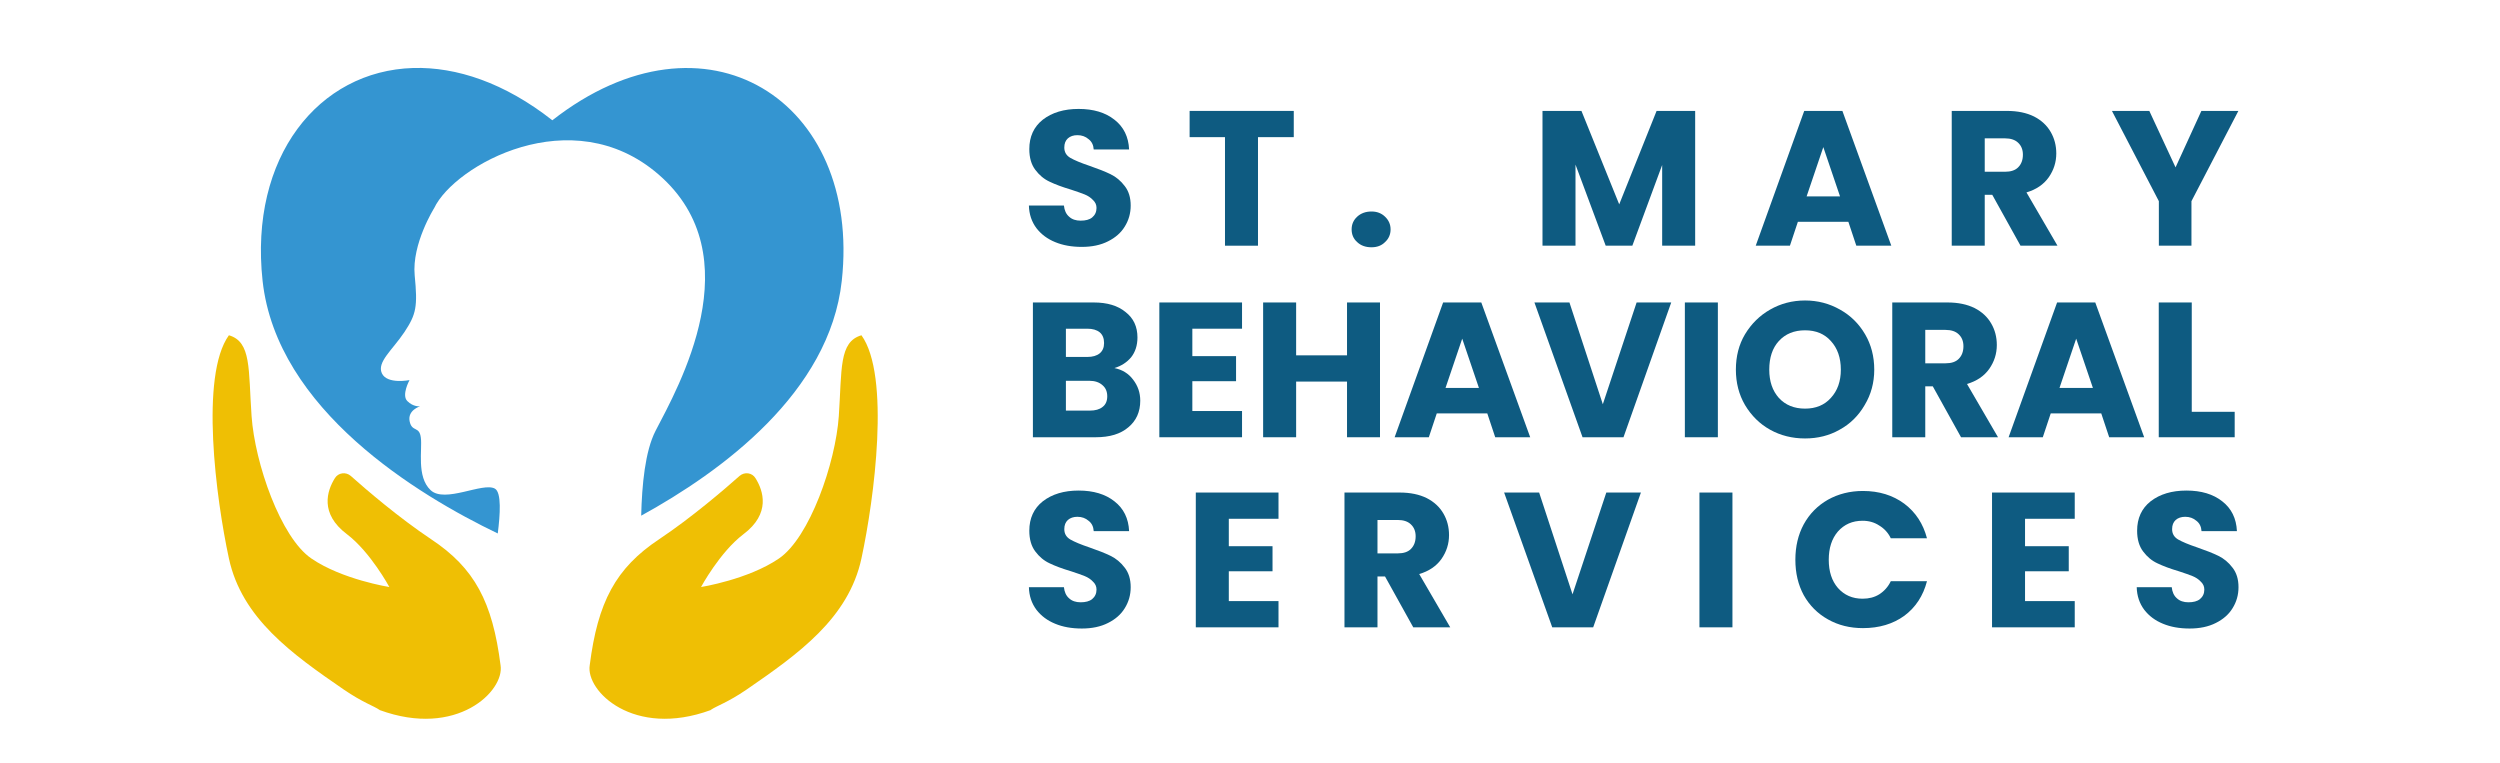 <?xml version="1.0" encoding="UTF-8"?> <svg xmlns="http://www.w3.org/2000/svg" xmlns:xlink="http://www.w3.org/1999/xlink" width="131" zoomAndPan="magnify" viewBox="0 0 98.25 30" height="40" preserveAspectRatio="xMidYMid meet" version="1.0"><defs><g></g></defs><path fill="#3495d1" d="M 16.242 2.672 C 12.523 2.781 9.789 6.164 10.32 11.039 C 10.875 16.102 16.422 19.457 19.562 20.965 C 19.656 20.227 19.715 19.352 19.449 19.203 C 18.977 18.938 17.48 19.793 16.922 19.262 C 16.363 18.734 16.602 17.672 16.539 17.203 C 16.484 16.73 16.188 16.996 16.098 16.555 C 16.012 16.117 16.508 15.969 16.508 15.969 C 16.508 15.969 16.242 16 16.008 15.762 C 15.77 15.527 16.094 14.938 16.094 14.938 C 16.094 14.938 15.215 15.113 15.008 14.672 C 14.805 14.23 15.418 13.762 15.891 13.055 C 16.359 12.348 16.418 12.055 16.297 10.82 C 16.18 9.586 17.062 8.18 17.062 8.18 C 17.855 6.504 22.465 3.902 25.879 6.855 C 29.594 10.066 26.645 15.23 25.762 16.934 C 25.352 17.73 25.227 19.066 25.199 20.266 C 28.363 18.527 32.605 15.426 33.082 11.035 C 33.863 3.949 27.73 0.016 21.707 4.727 C 19.828 3.25 17.934 2.625 16.242 2.672 Z M 16.242 2.672 " fill-opacity="1" fill-rule="nonzero"></path><path fill="#efbf04" d="M 33.855 21.945 C 33.348 24.301 31.375 25.699 29.344 27.098 C 28.59 27.613 28.168 27.738 27.934 27.898 C 27.934 27.898 27.93 27.898 27.93 27.906 C 24.898 29.016 23.012 27.156 23.176 26.145 C 23.492 23.664 24.191 22.328 25.91 21.188 C 27.18 20.34 28.477 19.227 29.066 18.703 C 29.262 18.535 29.559 18.574 29.691 18.793 C 30 19.285 30.297 20.184 29.215 20.996 C 28.289 21.699 27.551 23.07 27.551 23.07 C 27.551 23.07 29.402 22.777 30.613 21.949 C 31.82 21.125 32.836 18.199 32.965 16.355 C 33.09 14.512 32.965 13.434 33.855 13.176 C 34.996 14.758 34.363 19.59 33.855 21.945 Z M 33.855 21.945 " fill-opacity="1" fill-rule="nonzero"></path><path fill="#efbf04" d="M 8.996 21.945 C 9.504 24.301 11.473 25.699 13.508 27.098 C 14.262 27.613 14.68 27.738 14.914 27.898 C 14.914 27.898 14.922 27.898 14.922 27.906 C 17.953 29.016 19.836 27.156 19.672 26.145 C 19.355 23.664 18.66 22.328 16.938 21.188 C 15.668 20.34 14.371 19.227 13.785 18.703 C 13.59 18.535 13.293 18.574 13.16 18.793 C 12.852 19.285 12.555 20.184 13.637 20.996 C 14.562 21.699 15.301 23.07 15.301 23.07 C 15.301 23.07 13.445 22.777 12.238 21.949 C 11.027 21.125 10.016 18.199 9.887 16.355 C 9.758 14.512 9.887 13.434 8.996 13.176 C 7.852 14.758 8.488 19.59 8.996 21.945 Z M 8.996 21.945 " fill-opacity="1" fill-rule="nonzero"></path><g fill="#0e5b81" fill-opacity="1"><g transform="translate(40.124, 9.656)"><g><path d="M 2.391 0.047 C 1.992 0.047 1.645 -0.016 1.344 -0.141 C 1.039 -0.266 0.797 -0.445 0.609 -0.688 C 0.422 -0.938 0.32 -1.234 0.312 -1.578 L 1.688 -1.578 C 1.707 -1.391 1.773 -1.242 1.891 -1.141 C 2.004 -1.035 2.156 -0.984 2.344 -0.984 C 2.539 -0.984 2.691 -1.023 2.797 -1.109 C 2.91 -1.203 2.969 -1.328 2.969 -1.484 C 2.969 -1.609 2.922 -1.711 2.828 -1.797 C 2.742 -1.891 2.633 -1.961 2.5 -2.016 C 2.375 -2.066 2.195 -2.129 1.969 -2.203 C 1.625 -2.305 1.344 -2.41 1.125 -2.516 C 0.906 -2.617 0.719 -2.773 0.562 -2.984 C 0.406 -3.191 0.328 -3.461 0.328 -3.797 C 0.328 -4.285 0.504 -4.672 0.859 -4.953 C 1.223 -5.234 1.691 -5.375 2.266 -5.375 C 2.848 -5.375 3.316 -5.234 3.672 -4.953 C 4.035 -4.672 4.227 -4.281 4.25 -3.781 L 2.859 -3.781 C 2.848 -3.957 2.781 -4.094 2.656 -4.188 C 2.539 -4.289 2.395 -4.344 2.219 -4.344 C 2.062 -4.344 1.938 -4.301 1.844 -4.219 C 1.75 -4.133 1.703 -4.016 1.703 -3.859 C 1.703 -3.68 1.781 -3.547 1.938 -3.453 C 2.102 -3.359 2.352 -3.254 2.688 -3.141 C 3.031 -3.023 3.305 -2.914 3.516 -2.812 C 3.734 -2.707 3.922 -2.551 4.078 -2.344 C 4.234 -2.145 4.312 -1.891 4.312 -1.578 C 4.312 -1.273 4.234 -1 4.078 -0.75 C 3.93 -0.508 3.711 -0.316 3.422 -0.172 C 3.129 -0.023 2.785 0.047 2.391 0.047 Z M 2.391 0.047 "></path></g></g></g><g fill="#0e5b81" fill-opacity="1"><g transform="translate(46.564, 9.656)"><g><path d="M 4.281 -5.297 L 4.281 -4.266 L 2.875 -4.266 L 2.875 0 L 1.578 0 L 1.578 -4.266 L 0.188 -4.266 L 0.188 -5.297 Z M 4.281 -5.297 "></path></g></g></g><g fill="#0e5b81" fill-opacity="1"><g transform="translate(52.822, 9.656)"><g><path d="M 1.078 0.062 C 0.848 0.062 0.66 -0.004 0.516 -0.141 C 0.367 -0.273 0.297 -0.441 0.297 -0.641 C 0.297 -0.836 0.367 -1.004 0.516 -1.141 C 0.66 -1.273 0.848 -1.344 1.078 -1.344 C 1.297 -1.344 1.473 -1.273 1.609 -1.141 C 1.754 -1.004 1.828 -0.836 1.828 -0.641 C 1.828 -0.441 1.754 -0.273 1.609 -0.141 C 1.473 -0.004 1.297 0.062 1.078 0.062 Z M 1.078 0.062 "></path></g></g></g><g fill="#0e5b81" fill-opacity="1"><g transform="translate(56.75, 9.656)"><g></g></g></g><g fill="#0e5b81" fill-opacity="1"><g transform="translate(60.151, 9.656)"><g><path d="M 6.469 -5.297 L 6.469 0 L 5.172 0 L 5.172 -3.172 L 4 0 L 2.953 0 L 1.766 -3.188 L 1.766 0 L 0.469 0 L 0.469 -5.297 L 2 -5.297 L 3.484 -1.625 L 4.953 -5.297 Z M 6.469 -5.297 "></path></g></g></g><g fill="#0e5b81" fill-opacity="1"><g transform="translate(68.875, 9.656)"><g><path d="M 3.766 -0.938 L 1.781 -0.938 L 1.469 0 L 0.125 0 L 2.031 -5.297 L 3.531 -5.297 L 5.453 0 L 4.078 0 Z M 3.438 -1.938 L 2.781 -3.875 L 2.125 -1.938 Z M 3.438 -1.938 "></path></g></g></g><g fill="#0e5b81" fill-opacity="1"><g transform="translate(76.234, 9.656)"><g><path d="M 3.172 0 L 2.062 -2 L 1.766 -2 L 1.766 0 L 0.469 0 L 0.469 -5.297 L 2.641 -5.297 C 3.055 -5.297 3.41 -5.223 3.703 -5.078 C 3.992 -4.93 4.211 -4.727 4.359 -4.469 C 4.504 -4.219 4.578 -3.938 4.578 -3.625 C 4.578 -3.281 4.477 -2.969 4.281 -2.688 C 4.082 -2.406 3.789 -2.207 3.406 -2.094 L 4.625 0 Z M 1.766 -2.906 L 2.562 -2.906 C 2.789 -2.906 2.961 -2.961 3.078 -3.078 C 3.203 -3.203 3.266 -3.367 3.266 -3.578 C 3.266 -3.773 3.203 -3.93 3.078 -4.047 C 2.961 -4.16 2.789 -4.219 2.562 -4.219 L 1.766 -4.219 Z M 1.766 -2.906 "></path></g></g></g><g fill="#0e5b81" fill-opacity="1"><g transform="translate(82.952, 9.656)"><g><path d="M 5.016 -5.297 L 3.172 -1.75 L 3.172 0 L 1.891 0 L 1.891 -1.75 L 0.047 -5.297 L 1.516 -5.297 L 2.547 -3.078 L 3.562 -5.297 Z M 5.016 -5.297 "></path></g></g></g><g fill="#0e5b81" fill-opacity="1"><g transform="translate(40.124, 17.184)"><g><path d="M 3.672 -2.719 C 3.984 -2.656 4.227 -2.504 4.406 -2.266 C 4.594 -2.023 4.688 -1.75 4.688 -1.438 C 4.688 -1 4.531 -0.648 4.219 -0.391 C 3.914 -0.129 3.488 0 2.938 0 L 0.469 0 L 0.469 -5.297 L 2.859 -5.297 C 3.391 -5.297 3.805 -5.172 4.109 -4.922 C 4.422 -4.68 4.578 -4.348 4.578 -3.922 C 4.578 -3.609 4.492 -3.348 4.328 -3.141 C 4.16 -2.941 3.941 -2.801 3.672 -2.719 Z M 1.766 -3.156 L 2.609 -3.156 C 2.816 -3.156 2.977 -3.203 3.094 -3.297 C 3.207 -3.391 3.266 -3.523 3.266 -3.703 C 3.266 -3.891 3.207 -4.031 3.094 -4.125 C 2.977 -4.219 2.816 -4.266 2.609 -4.266 L 1.766 -4.266 Z M 2.703 -1.047 C 2.922 -1.047 3.086 -1.094 3.203 -1.188 C 3.328 -1.281 3.391 -1.422 3.391 -1.609 C 3.391 -1.797 3.328 -1.941 3.203 -2.047 C 3.078 -2.16 2.906 -2.219 2.688 -2.219 L 1.766 -2.219 L 1.766 -1.047 Z M 2.703 -1.047 "></path></g></g></g><g fill="#0e5b81" fill-opacity="1"><g transform="translate(45.093, 17.184)"><g><path d="M 1.766 -4.266 L 1.766 -3.188 L 3.484 -3.188 L 3.484 -2.203 L 1.766 -2.203 L 1.766 -1.031 L 3.719 -1.031 L 3.719 0 L 0.469 0 L 0.469 -5.297 L 3.719 -5.297 L 3.719 -4.266 Z M 1.766 -4.266 "></path></g></g></g><g fill="#0e5b81" fill-opacity="1"><g transform="translate(49.172, 17.184)"><g><path d="M 5.062 -5.297 L 5.062 0 L 3.766 0 L 3.766 -2.188 L 1.766 -2.188 L 1.766 0 L 0.469 0 L 0.469 -5.297 L 1.766 -5.297 L 1.766 -3.219 L 3.766 -3.219 L 3.766 -5.297 Z M 5.062 -5.297 "></path></g></g></g><g fill="#0e5b81" fill-opacity="1"><g transform="translate(54.684, 17.184)"><g><path d="M 3.766 -0.938 L 1.781 -0.938 L 1.469 0 L 0.125 0 L 2.031 -5.297 L 3.531 -5.297 L 5.453 0 L 4.078 0 Z M 3.438 -1.938 L 2.781 -3.875 L 2.125 -1.938 Z M 3.438 -1.938 "></path></g></g></g><g fill="#0e5b81" fill-opacity="1"><g transform="translate(60.241, 17.184)"><g><path d="M 5.438 -5.297 L 3.562 0 L 1.953 0 L 0.062 -5.297 L 1.438 -5.297 L 2.75 -1.297 L 4.078 -5.297 Z M 5.438 -5.297 "></path></g></g></g><g fill="#0e5b81" fill-opacity="1"><g transform="translate(65.746, 17.184)"><g><path d="M 1.766 -5.297 L 1.766 0 L 0.469 0 L 0.469 -5.297 Z M 1.766 -5.297 "></path></g></g></g><g fill="#0e5b81" fill-opacity="1"><g transform="translate(67.97, 17.184)"><g><path d="M 2.969 0.047 C 2.469 0.047 2.008 -0.066 1.594 -0.297 C 1.188 -0.523 0.859 -0.848 0.609 -1.266 C 0.367 -1.68 0.25 -2.145 0.25 -2.656 C 0.25 -3.176 0.367 -3.641 0.609 -4.047 C 0.859 -4.461 1.188 -4.785 1.594 -5.016 C 2.008 -5.254 2.469 -5.375 2.969 -5.375 C 3.469 -5.375 3.926 -5.254 4.344 -5.016 C 4.758 -4.785 5.086 -4.461 5.328 -4.047 C 5.566 -3.641 5.688 -3.176 5.688 -2.656 C 5.688 -2.145 5.562 -1.68 5.312 -1.266 C 5.07 -0.848 4.742 -0.523 4.328 -0.297 C 3.922 -0.066 3.469 0.047 2.969 0.047 Z M 2.969 -1.125 C 3.395 -1.125 3.734 -1.266 3.984 -1.547 C 4.242 -1.828 4.375 -2.195 4.375 -2.656 C 4.375 -3.125 4.242 -3.5 3.984 -3.781 C 3.734 -4.062 3.395 -4.203 2.969 -4.203 C 2.539 -4.203 2.195 -4.062 1.938 -3.781 C 1.688 -3.508 1.562 -3.133 1.562 -2.656 C 1.562 -2.195 1.688 -1.828 1.938 -1.547 C 2.195 -1.266 2.539 -1.125 2.969 -1.125 Z M 2.969 -1.125 "></path></g></g></g><g fill="#0e5b81" fill-opacity="1"><g transform="translate(73.897, 17.184)"><g><path d="M 3.172 0 L 2.062 -2 L 1.766 -2 L 1.766 0 L 0.469 0 L 0.469 -5.297 L 2.641 -5.297 C 3.055 -5.297 3.41 -5.223 3.703 -5.078 C 3.992 -4.93 4.211 -4.727 4.359 -4.469 C 4.504 -4.219 4.578 -3.938 4.578 -3.625 C 4.578 -3.281 4.477 -2.969 4.281 -2.688 C 4.082 -2.406 3.789 -2.207 3.406 -2.094 L 4.625 0 Z M 1.766 -2.906 L 2.562 -2.906 C 2.789 -2.906 2.961 -2.961 3.078 -3.078 C 3.203 -3.203 3.266 -3.367 3.266 -3.578 C 3.266 -3.773 3.203 -3.93 3.078 -4.047 C 2.961 -4.16 2.789 -4.219 2.562 -4.219 L 1.766 -4.219 Z M 1.766 -2.906 "></path></g></g></g><g fill="#0e5b81" fill-opacity="1"><g transform="translate(78.813, 17.184)"><g><path d="M 3.766 -0.938 L 1.781 -0.938 L 1.469 0 L 0.125 0 L 2.031 -5.297 L 3.531 -5.297 L 5.453 0 L 4.078 0 Z M 3.438 -1.938 L 2.781 -3.875 L 2.125 -1.938 Z M 3.438 -1.938 "></path></g></g></g><g fill="#0e5b81" fill-opacity="1"><g transform="translate(84.37, 17.184)"><g><path d="M 1.766 -1 L 3.453 -1 L 3.453 0 L 0.469 0 L 0.469 -5.297 L 1.766 -5.297 Z M 1.766 -1 "></path></g></g></g><g fill="#0e5b81" fill-opacity="1"><g transform="translate(40.124, 24.654)"><g><path d="M 2.391 0.047 C 1.992 0.047 1.645 -0.016 1.344 -0.141 C 1.039 -0.266 0.797 -0.445 0.609 -0.688 C 0.422 -0.938 0.32 -1.234 0.312 -1.578 L 1.688 -1.578 C 1.707 -1.391 1.773 -1.242 1.891 -1.141 C 2.004 -1.035 2.156 -0.984 2.344 -0.984 C 2.539 -0.984 2.691 -1.023 2.797 -1.109 C 2.91 -1.203 2.969 -1.328 2.969 -1.484 C 2.969 -1.609 2.922 -1.711 2.828 -1.797 C 2.742 -1.891 2.633 -1.961 2.5 -2.016 C 2.375 -2.066 2.195 -2.129 1.969 -2.203 C 1.625 -2.305 1.344 -2.41 1.125 -2.516 C 0.906 -2.617 0.719 -2.773 0.562 -2.984 C 0.406 -3.191 0.328 -3.461 0.328 -3.797 C 0.328 -4.285 0.504 -4.672 0.859 -4.953 C 1.223 -5.234 1.691 -5.375 2.266 -5.375 C 2.848 -5.375 3.316 -5.234 3.672 -4.953 C 4.035 -4.672 4.227 -4.281 4.25 -3.781 L 2.859 -3.781 C 2.848 -3.957 2.781 -4.094 2.656 -4.188 C 2.539 -4.289 2.395 -4.344 2.219 -4.344 C 2.062 -4.344 1.938 -4.301 1.844 -4.219 C 1.75 -4.133 1.703 -4.016 1.703 -3.859 C 1.703 -3.68 1.781 -3.547 1.938 -3.453 C 2.102 -3.359 2.352 -3.254 2.688 -3.141 C 3.031 -3.023 3.305 -2.914 3.516 -2.812 C 3.734 -2.707 3.922 -2.551 4.078 -2.344 C 4.234 -2.145 4.312 -1.891 4.312 -1.578 C 4.312 -1.273 4.234 -1 4.078 -0.75 C 3.93 -0.508 3.711 -0.316 3.422 -0.172 C 3.129 -0.023 2.785 0.047 2.391 0.047 Z M 2.391 0.047 "></path></g></g></g><g fill="#0e5b81" fill-opacity="1"><g transform="translate(46.526, 24.654)"><g><path d="M 1.766 -4.266 L 1.766 -3.188 L 3.484 -3.188 L 3.484 -2.203 L 1.766 -2.203 L 1.766 -1.031 L 3.719 -1.031 L 3.719 0 L 0.469 0 L 0.469 -5.297 L 3.719 -5.297 L 3.719 -4.266 Z M 1.766 -4.266 "></path></g></g></g><g fill="#0e5b81" fill-opacity="1"><g transform="translate(52.369, 24.654)"><g><path d="M 3.172 0 L 2.062 -2 L 1.766 -2 L 1.766 0 L 0.469 0 L 0.469 -5.297 L 2.641 -5.297 C 3.055 -5.297 3.41 -5.223 3.703 -5.078 C 3.992 -4.93 4.211 -4.727 4.359 -4.469 C 4.504 -4.219 4.578 -3.938 4.578 -3.625 C 4.578 -3.281 4.477 -2.969 4.281 -2.688 C 4.082 -2.406 3.789 -2.207 3.406 -2.094 L 4.625 0 Z M 1.766 -2.906 L 2.562 -2.906 C 2.789 -2.906 2.961 -2.961 3.078 -3.078 C 3.203 -3.203 3.266 -3.367 3.266 -3.578 C 3.266 -3.773 3.203 -3.93 3.078 -4.047 C 2.961 -4.16 2.789 -4.219 2.562 -4.219 L 1.766 -4.219 Z M 1.766 -2.906 "></path></g></g></g><g fill="#0e5b81" fill-opacity="1"><g transform="translate(59.05, 24.654)"><g><path d="M 5.438 -5.297 L 3.562 0 L 1.953 0 L 0.062 -5.297 L 1.438 -5.297 L 2.75 -1.297 L 4.078 -5.297 Z M 5.438 -5.297 "></path></g></g></g><g fill="#0e5b81" fill-opacity="1"><g transform="translate(66.319, 24.654)"><g><path d="M 1.766 -5.297 L 1.766 0 L 0.469 0 L 0.469 -5.297 Z M 1.766 -5.297 "></path></g></g></g><g fill="#0e5b81" fill-opacity="1"><g transform="translate(70.308, 24.654)"><g><path d="M 0.25 -2.656 C 0.25 -3.176 0.359 -3.641 0.578 -4.047 C 0.805 -4.461 1.125 -4.785 1.531 -5.016 C 1.938 -5.242 2.395 -5.359 2.906 -5.359 C 3.539 -5.359 4.082 -5.191 4.531 -4.859 C 4.977 -4.523 5.273 -4.07 5.422 -3.5 L 4 -3.5 C 3.895 -3.719 3.742 -3.883 3.547 -4 C 3.359 -4.125 3.141 -4.188 2.891 -4.188 C 2.492 -4.188 2.172 -4.047 1.922 -3.766 C 1.68 -3.484 1.562 -3.113 1.562 -2.656 C 1.562 -2.195 1.68 -1.828 1.922 -1.547 C 2.172 -1.266 2.492 -1.125 2.891 -1.125 C 3.141 -1.125 3.359 -1.18 3.547 -1.297 C 3.742 -1.422 3.895 -1.594 4 -1.812 L 5.422 -1.812 C 5.273 -1.238 4.977 -0.785 4.531 -0.453 C 4.082 -0.129 3.539 0.031 2.906 0.031 C 2.395 0.031 1.938 -0.082 1.531 -0.312 C 1.125 -0.539 0.805 -0.859 0.578 -1.266 C 0.359 -1.672 0.25 -2.133 0.25 -2.656 Z M 0.25 -2.656 "></path></g></g></g><g fill="#0e5b81" fill-opacity="1"><g transform="translate(77.818, 24.654)"><g><path d="M 1.766 -4.266 L 1.766 -3.188 L 3.484 -3.188 L 3.484 -2.203 L 1.766 -2.203 L 1.766 -1.031 L 3.719 -1.031 L 3.719 0 L 0.469 0 L 0.469 -5.297 L 3.719 -5.297 L 3.719 -4.266 Z M 1.766 -4.266 "></path></g></g></g><g fill="#0e5b81" fill-opacity="1"><g transform="translate(83.661, 24.654)"><g><path d="M 2.391 0.047 C 1.992 0.047 1.645 -0.016 1.344 -0.141 C 1.039 -0.266 0.797 -0.445 0.609 -0.688 C 0.422 -0.938 0.32 -1.234 0.312 -1.578 L 1.688 -1.578 C 1.707 -1.391 1.773 -1.242 1.891 -1.141 C 2.004 -1.035 2.156 -0.984 2.344 -0.984 C 2.539 -0.984 2.691 -1.023 2.797 -1.109 C 2.91 -1.203 2.969 -1.328 2.969 -1.484 C 2.969 -1.609 2.922 -1.711 2.828 -1.797 C 2.742 -1.891 2.633 -1.961 2.5 -2.016 C 2.375 -2.066 2.195 -2.129 1.969 -2.203 C 1.625 -2.305 1.344 -2.41 1.125 -2.516 C 0.906 -2.617 0.719 -2.773 0.562 -2.984 C 0.406 -3.191 0.328 -3.461 0.328 -3.797 C 0.328 -4.285 0.504 -4.672 0.859 -4.953 C 1.223 -5.234 1.691 -5.375 2.266 -5.375 C 2.848 -5.375 3.316 -5.234 3.672 -4.953 C 4.035 -4.672 4.227 -4.281 4.25 -3.781 L 2.859 -3.781 C 2.848 -3.957 2.781 -4.094 2.656 -4.188 C 2.539 -4.289 2.395 -4.344 2.219 -4.344 C 2.062 -4.344 1.938 -4.301 1.844 -4.219 C 1.75 -4.133 1.703 -4.016 1.703 -3.859 C 1.703 -3.68 1.781 -3.547 1.938 -3.453 C 2.102 -3.359 2.352 -3.254 2.688 -3.141 C 3.031 -3.023 3.305 -2.914 3.516 -2.812 C 3.734 -2.707 3.922 -2.551 4.078 -2.344 C 4.234 -2.145 4.312 -1.891 4.312 -1.578 C 4.312 -1.273 4.234 -1 4.078 -0.75 C 3.93 -0.508 3.711 -0.316 3.422 -0.172 C 3.129 -0.023 2.785 0.047 2.391 0.047 Z M 2.391 0.047 "></path></g></g></g></svg> 